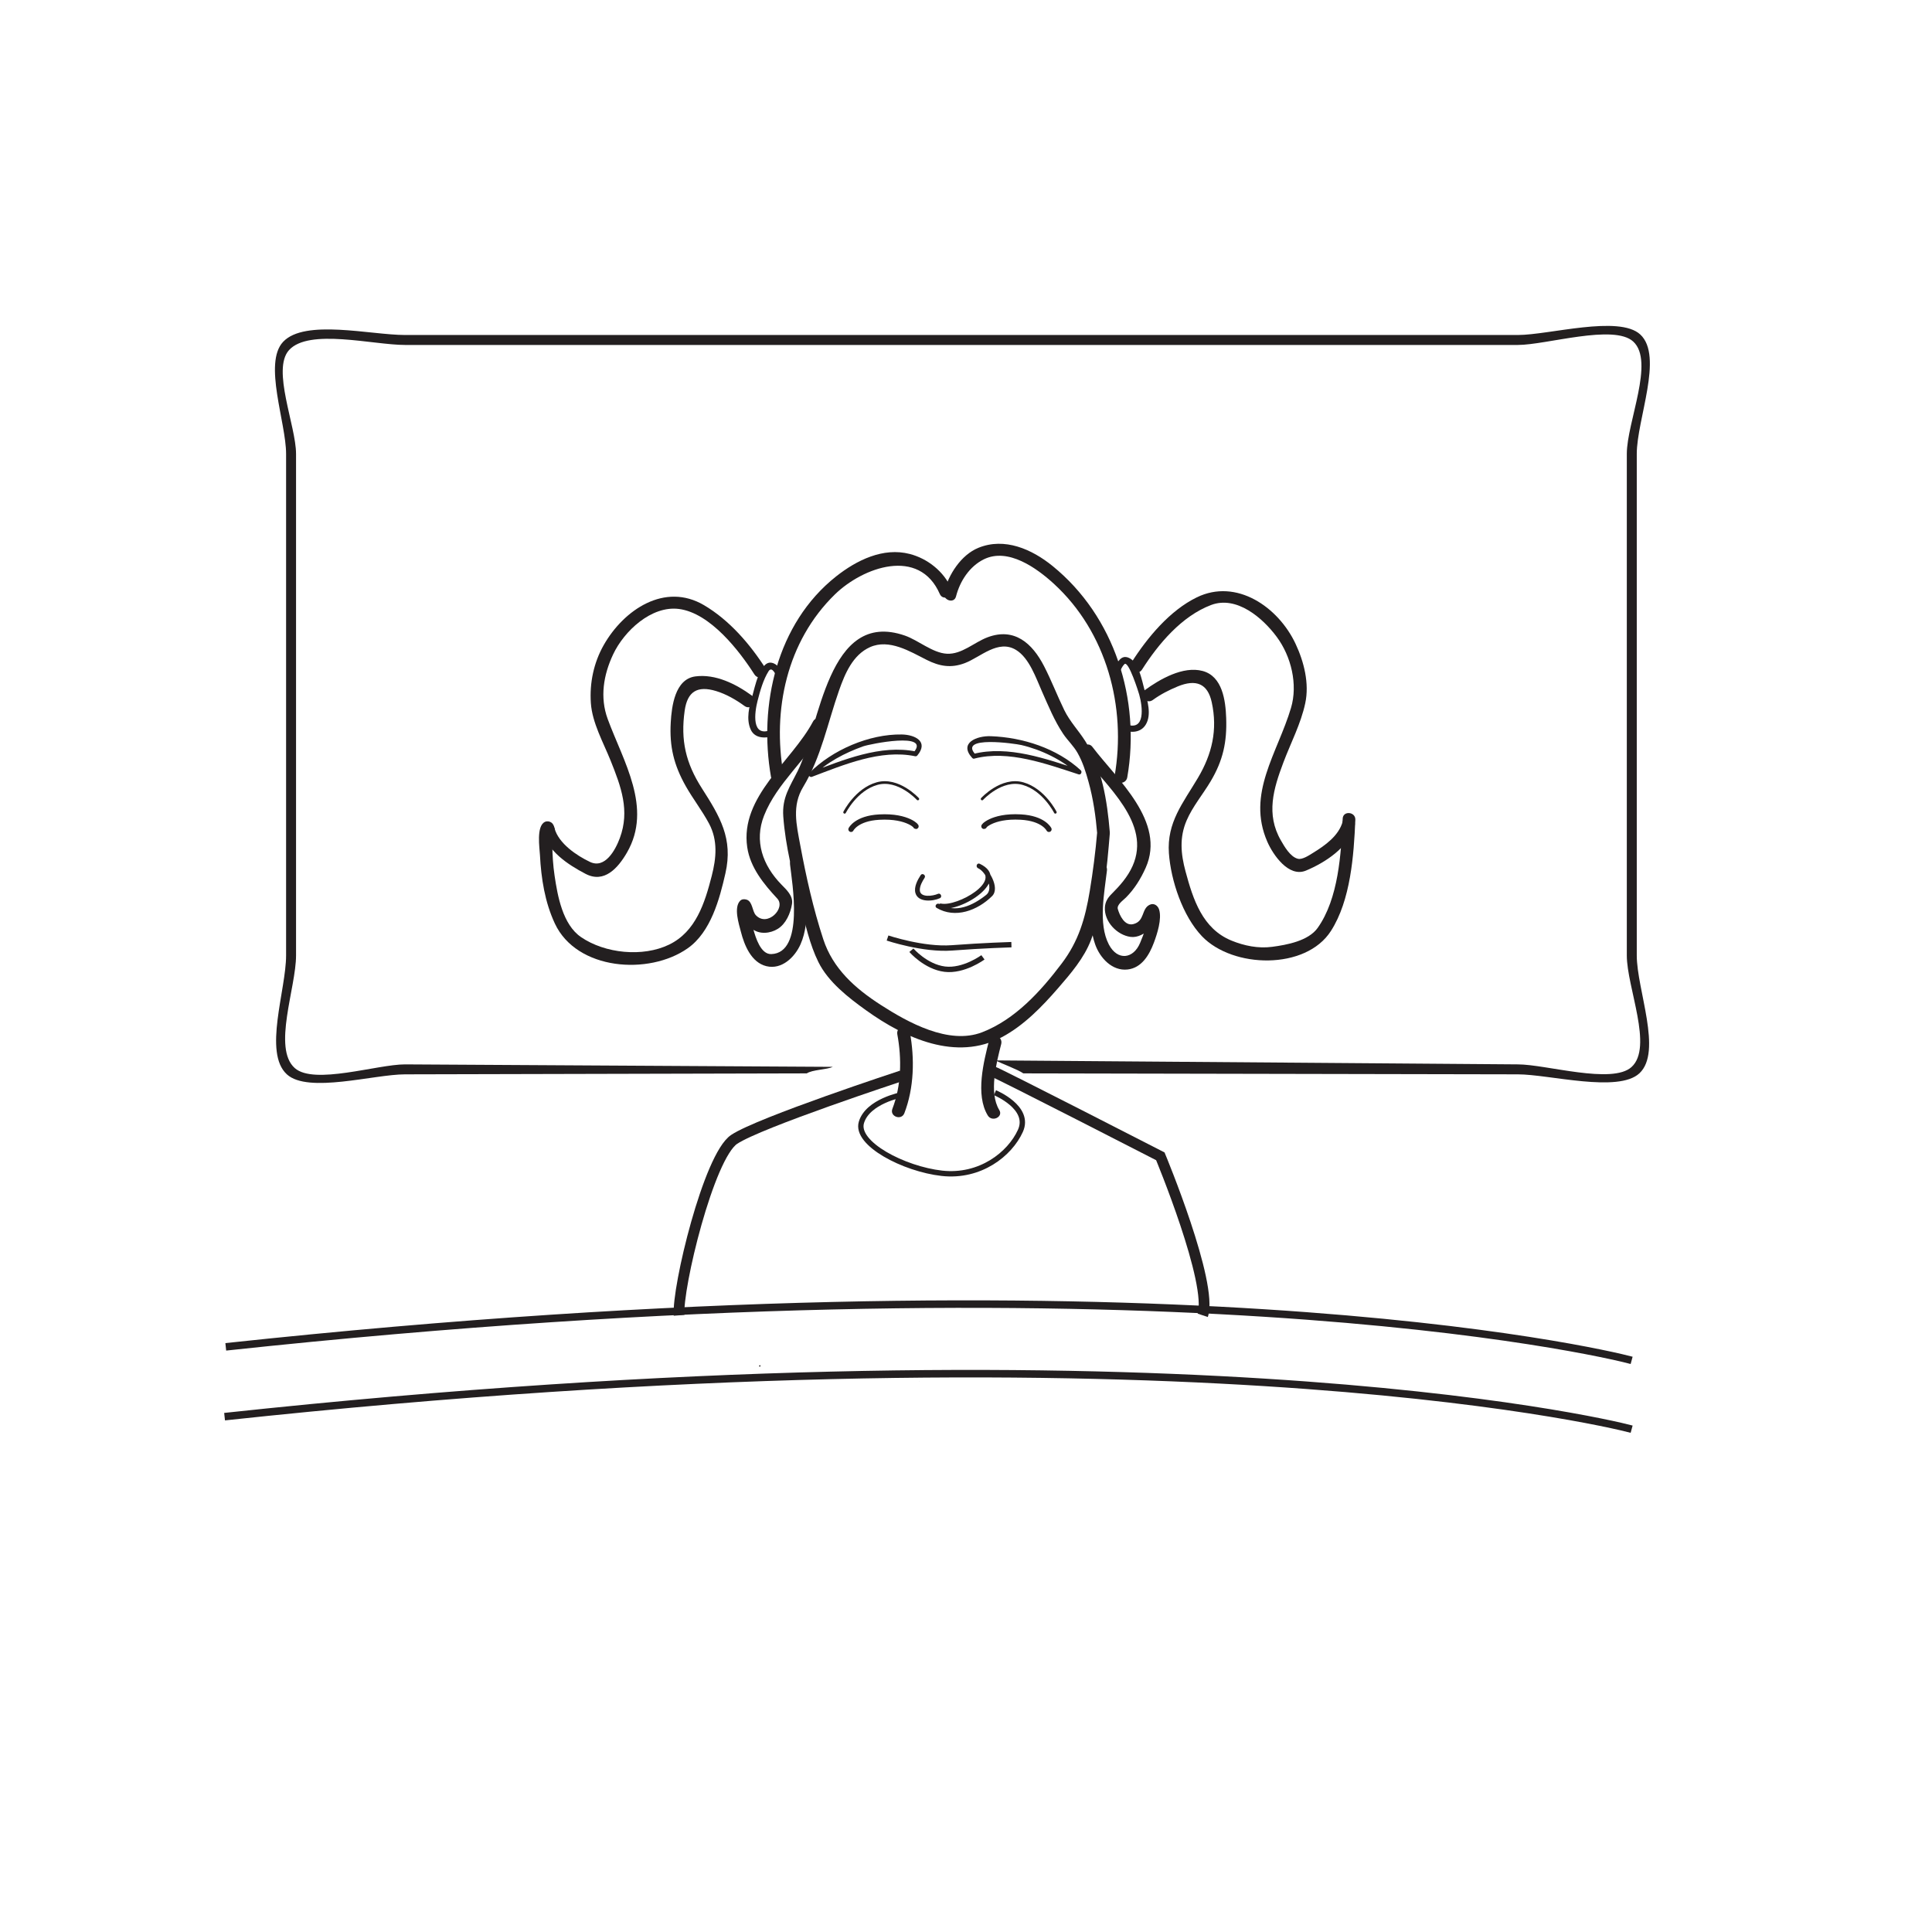 <?xml version="1.0" encoding="UTF-8"?>
<svg xmlns="http://www.w3.org/2000/svg" xmlns:xlink="http://www.w3.org/1999/xlink" width="360pt" height="360pt" viewBox="0 0 360 360" version="1.1">
<g id="surface1">
<path style="fill:none;stroke-width:0.5;stroke-linecap:round;stroke-linejoin:round;stroke:rgb(13.73%,12.16%,12.549%);stroke-opacity:1;stroke-miterlimit:4;" d="M -0.001 0 C -0.001 0 -3.642 3.992 -7.619 2.859 C -11.521 1.754 -13.642 -2.484 -13.642 -2.484 " transform="matrix(1,0,0,-1,171.025,148.875)"/>
<path style="fill:none;stroke-width:1;stroke-linecap:round;stroke-linejoin:round;stroke:rgb(13.73%,12.16%,12.549%);stroke-opacity:1;stroke-miterlimit:4;" d="M 0.001 -0.002 C 0.403 -0.311 -1.253 1.994 -6.785 1.689 C -11.062 1.455 -12.046 -0.584 -12.046 -0.584 " transform="matrix(1,0,0,-1,170.625,153.943)"/>
<path style="fill:none;stroke-width:0.5;stroke-linecap:round;stroke-linejoin:round;stroke:rgb(13.73%,12.16%,12.549%);stroke-opacity:1;stroke-miterlimit:4;" d="M 0.002 0 C 0.002 0 3.643 3.992 7.619 2.859 C 11.521 1.754 13.643 -2.484 13.643 -2.484 " transform="matrix(1,0,0,-1,183.002,148.875)"/>
<path style="fill:none;stroke-width:1;stroke-linecap:round;stroke-linejoin:round;stroke:rgb(13.73%,12.16%,12.549%);stroke-opacity:1;stroke-miterlimit:4;" d="M 0 -0.002 C -0.402 -0.311 1.254 2.002 6.785 1.697 C 11.063 1.463 12.051 -0.584 12.051 -0.584 " transform="matrix(1,0,0,-1,183.402,153.943)"/>
<path style="fill:none;stroke-width:1;stroke-linecap:butt;stroke-linejoin:miter;stroke:rgb(13.73%,12.16%,12.549%);stroke-opacity:1;stroke-miterlimit:4;" d="M 0 -0.002 C 0 -0.002 -5.309 -0.158 -11.086 -0.6 C -16.418 -1.002 -23.082 1.236 -23.082 1.236 " transform="matrix(1,0,0,-1,188.461,176.022)"/>
<path style="fill:none;stroke-width:1;stroke-linecap:butt;stroke-linejoin:miter;stroke:rgb(13.73%,12.16%,12.549%);stroke-opacity:1;stroke-miterlimit:4;" d="M 0.002 0.001 C 0.002 0.001 -3.58 -2.64 -7.111 -2.202 C -10.662 -1.761 -13.33 1.325 -13.33 1.325 " transform="matrix(1,0,0,-1,183.154,178.388)"/>
<path style="fill:none;stroke-width:1.4;stroke-linecap:butt;stroke-linejoin:miter;stroke:rgb(13.73%,12.16%,12.549%);stroke-opacity:1;stroke-miterlimit:4;" d="M 0.002 0 C -5.936 1.613 -89.229 21.074 -261.959 2.52 " transform="matrix(1,0,0,-1,304.029,253.484)"/>
<path style=" stroke:none;fill-rule:nonzero;fill:rgb(13.73%,12.16%,12.549%);fill-opacity:1;" d="M 171.324 257.359 C 171.355 257.359 171.359 257.316 171.332 257.316 C 171.297 257.316 171.293 257.359 171.324 257.359 "/>
<path style=" stroke:none;fill-rule:nonzero;fill:rgb(13.73%,12.16%,12.549%);fill-opacity:1;" d="M 141.566 254.656 C 141.742 254.656 141.766 254.387 141.594 254.387 C 141.422 254.387 141.391 254.656 141.566 254.656 "/>
<path style=" stroke:none;fill-rule:nonzero;fill:rgb(13.73%,12.16%,12.549%);fill-opacity:1;" d="M 282.836 62.422 L 75.461 62.422 C 69.105 62.422 56.801 59.391 52.758 63.691 C 49.027 67.656 53.309 78.715 53.309 84.574 L 53.309 178.035 C 53.309 184.496 49.027 196.137 53.453 200.188 C 57.395 203.801 69.703 200.188 75.461 200.188 L 150.336 200.008 C 151.359 199.316 154.031 199.328 155.199 198.793 L 75.461 198.332 C 70.293 198.332 58.512 202.211 54.926 199.02 C 50.746 195.301 55.164 184.062 55.164 178.035 L 55.164 84.574 C 55.164 79.34 50.59 68.844 53.855 65.238 C 57.57 61.137 69.504 64.277 75.461 64.277 L 282.836 64.277 C 288.125 64.277 300.719 60.324 304.332 63.648 C 308.367 67.363 303.133 78.672 303.133 84.574 L 303.133 178.035 C 303.133 183.984 308.102 195.109 304.012 198.824 C 300.406 202.102 288.078 198.332 282.836 198.332 L 185.473 197.59 C 186.559 198.145 189.727 199.316 190.68 200.008 L 282.836 200.188 C 288.668 200.188 301.523 203.688 305.484 199.992 C 309.816 195.941 304.988 184.418 304.988 178.035 L 304.988 84.574 C 304.988 78.16 310.016 66.379 305.641 62.328 C 301.691 58.668 288.633 62.422 282.836 62.422 "/>
<path style="fill:none;stroke-width:1.4;stroke-linecap:butt;stroke-linejoin:miter;stroke:rgb(13.73%,12.16%,12.549%);stroke-opacity:1;stroke-miterlimit:4;" d="M 0.002 0.001 C -5.936 1.614 -89.451 20.896 -262.182 2.337 " transform="matrix(1,0,0,-1,304.029,266.31)"/>
<path style=" stroke:none;fill-rule:nonzero;fill:rgb(13.73%,12.16%,12.549%);fill-opacity:1;" d="M 184.34 193.711 C 183.301 197.801 181.703 203.988 184.059 207.852 C 184.844 209.141 186.996 208.141 186.199 206.832 C 184.219 203.578 185.68 198.012 186.562 194.535 C 186.934 193.066 184.715 192.234 184.34 193.711 "/>
<path style=" stroke:none;fill-rule:nonzero;fill:rgb(13.73%,12.16%,12.549%);fill-opacity:1;" d="M 167.199 192.719 C 168.047 197.273 167.965 202.27 166.285 206.609 C 165.734 208.039 167.961 208.855 168.512 207.434 C 170.332 202.715 170.453 197.262 169.535 192.309 C 169.254 190.809 166.922 191.219 167.199 192.719 "/>
<path style=" stroke:none;fill-rule:nonzero;fill:rgb(13.73%,12.16%,12.549%);fill-opacity:1;" d="M 204.441 155.082 C 204.133 158.734 203.66 162.379 203.066 165.996 C 202.211 171.164 201 175.34 197.844 179.52 C 193.953 184.676 189.168 189.965 183.008 192.344 C 176.781 194.75 169.172 190.508 164.09 187.234 C 159.32 184.16 155.195 180.484 153.406 175.016 C 151.535 169.312 150.211 163.379 149.117 157.488 C 148.398 153.637 147.547 150.125 149.656 146.641 C 153.008 141.105 154.223 134.684 156.348 128.645 C 157.445 125.52 158.906 122.027 162.105 120.59 C 165.691 118.98 169.574 121.398 172.66 122.953 C 175.074 124.164 177.207 124.539 179.781 123.562 C 182.715 122.445 185.977 119.082 189.316 121.102 C 191.801 122.605 193.062 126.387 194.176 128.891 C 195.367 131.566 196.465 134.285 198.098 136.727 C 198.941 137.992 200.039 138.965 200.793 140.305 C 201.746 141.98 202.336 143.871 202.84 145.715 C 203.715 148.859 204.18 152.148 204.453 155.398 C 204.578 156.926 206.914 156.5 206.789 154.992 C 206.316 149.281 205.336 143.02 202.227 138.102 C 200.949 136.078 199.379 134.5 198.305 132.305 C 196.988 129.602 195.918 126.789 194.539 124.117 C 192.363 119.887 189.023 116.859 183.996 118.758 C 181.508 119.699 179.207 121.965 176.426 121.812 C 173.77 121.668 171.113 119.301 168.617 118.434 C 154.164 113.418 152.793 135.273 148.688 143.566 C 147.184 146.605 145.695 148.594 145.953 152.145 C 146.355 157.711 147.809 163.297 149.168 168.684 C 150.055 172.188 150.879 175.996 152.492 179.258 C 154.336 182.992 158.102 185.906 161.406 188.273 C 168.664 193.477 178.18 197.816 186.715 193.246 C 190.805 191.059 194.16 187.586 197.168 184.121 C 199.504 181.43 202.027 178.492 203.301 175.129 C 205.645 168.957 206.254 161.844 206.797 155.309 C 206.926 153.781 204.566 153.562 204.441 155.082 "/>
<path style=" stroke:none;fill-rule:nonzero;fill:rgb(13.73%,12.16%,12.549%);fill-opacity:1;" d="M 203.91 161.965 C 203.402 166.402 202.539 171.688 204.086 176.023 C 204.965 178.477 207.219 180.969 210.098 180.652 C 212.754 180.355 214.164 177.918 215.016 175.637 C 215.621 174.016 216.527 171.234 215.984 169.488 C 215.75 168.734 215.016 168.211 214.227 168.59 C 212.641 169.336 213.355 171.676 211.152 172.199 C 209.555 172.578 208.625 170.562 208.289 169.391 C 208.051 168.566 209.336 167.727 209.812 167.234 C 211.391 165.648 212.57 163.738 213.48 161.703 C 217.32 153.098 208.129 145.223 203.555 139.172 C 202.637 137.949 200.832 139.488 201.75 140.703 C 206.066 146.422 214.609 153.363 211.039 161.367 C 210.125 163.406 208.672 165.039 207.109 166.598 C 206.406 167.297 205.945 168.051 205.883 169.055 C 205.715 171.742 208.16 174.25 210.676 174.578 C 212.008 174.75 213.293 173.98 214.211 173.113 C 214.676 172.668 215.105 172.027 215.316 171.422 C 215.453 171.098 215.562 170.766 215.664 170.426 C 216.016 169.668 215.355 169.523 213.68 169.988 C 214.168 171.562 213.035 174.262 212.453 175.668 C 211.203 178.707 208.23 179.078 206.617 175.988 C 204.594 172.113 205.801 166.285 206.266 162.188 C 206.441 160.66 204.082 160.449 203.91 161.965 "/>
<path style=" stroke:none;fill-rule:nonzero;fill:rgb(13.73%,12.16%,12.549%);fill-opacity:1;" d="M 170.93 140.77 C 173.086 138.191 170.52 136.898 168.016 136.859 C 161.977 136.762 155.059 139.734 150.809 144.039 C 150.496 144.355 150.879 144.906 151.281 144.754 C 157.199 142.523 164.094 139.578 170.5 140.91 C 171.062 141.027 171.246 140.156 170.688 140.039 C 164.094 138.672 157.066 141.625 151 143.91 C 151.16 144.148 151.316 144.387 151.477 144.625 C 154.02 142.051 157.457 140.285 160.812 139.078 C 162.012 138.645 173.504 136.309 170.258 140.184 C 169.891 140.621 170.562 141.207 170.93 140.77 "/>
<path style=" stroke:none;fill-rule:nonzero;fill:rgb(13.73%,12.16%,12.549%);fill-opacity:1;" d="M 181.77 140.59 C 178.473 137.008 189.184 138.566 190.309 138.828 C 194.016 139.691 197.957 141.59 200.785 144.191 C 200.914 143.938 201.047 143.684 201.18 143.43 C 194.996 141.426 187.871 138.82 181.332 140.492 C 180.773 140.633 181.051 141.48 181.609 141.34 C 187.93 139.723 194.984 142.352 200.984 144.293 C 201.422 144.441 201.691 143.816 201.383 143.531 C 196.926 139.43 190.578 137.398 184.633 137.18 C 182.008 137.078 178.594 138.441 181.168 141.246 C 181.559 141.664 182.156 141.008 181.77 140.59 "/>
<path style=" stroke:none;fill-rule:nonzero;fill:rgb(13.73%,12.16%,12.549%);fill-opacity:1;" d="M 175.273 169.254 C 179.172 170.031 188.738 163.902 182.559 160.949 L 182.25 161.781 C 183.723 162.438 185.195 165.613 183.777 166.742 C 181.27 168.734 178.086 170.25 175.039 168.445 C 174.547 168.16 174.035 168.883 174.527 169.176 C 177.996 171.23 182.164 169.652 184.867 166.969 C 186.434 165.41 184.148 161.656 182.559 160.949 C 182.027 160.711 181.734 161.539 182.25 161.781 C 186.98 164.039 178.402 168.977 175.359 168.371 C 174.793 168.258 174.719 169.145 175.273 169.254 "/>
<path style=" stroke:none;fill-rule:nonzero;fill:rgb(13.73%,12.16%,12.549%);fill-opacity:1;" d="M 171.555 163.066 C 170.957 163.98 170.27 165.277 170.574 166.395 C 171.082 168.211 173.844 167.965 175.133 167.363 C 175.648 167.121 175.27 166.316 174.75 166.562 C 173.898 166.957 171.371 167.352 171.395 165.812 C 171.406 165.039 171.867 164.207 172.281 163.578 C 172.598 163.098 171.867 162.59 171.555 163.066 "/>
<path style=" stroke:none;fill-rule:nonzero;fill:rgb(13.73%,12.16%,12.549%);fill-opacity:1;" d="M 178.141 111.133 C 178.871 108.289 180.648 105.547 183.312 104.227 C 187.84 101.984 193.191 105.867 196.367 108.773 C 206.199 117.773 209.934 131.746 207.684 144.637 C 207.426 146.145 209.781 146.352 210.047 144.859 C 212.57 130.375 207.707 114.863 196.129 105.465 C 192.273 102.332 187.188 100.082 182.301 102.082 C 179.086 103.398 176.75 107.043 175.918 110.312 C 175.547 111.785 177.766 112.613 178.141 111.133 "/>
<path style=" stroke:none;fill-rule:nonzero;fill:rgb(13.73%,12.16%,12.549%);fill-opacity:1;" d="M 208.656 125.277 C 208.848 124.723 209.105 124.18 209.512 123.762 C 210.281 122.973 212.191 129.105 212.277 129.426 C 212.875 131.539 213.582 136.531 209.633 134.879 C 208.926 134.578 208.52 135.699 209.223 135.988 C 210.758 136.629 212.598 136.535 213.512 134.992 C 214.609 133.148 213.805 130.5 213.281 128.629 C 212.785 126.863 212.125 122.727 209.812 122.43 C 208.629 122.27 207.848 123.984 207.547 124.863 C 207.293 125.586 208.402 125.996 208.656 125.277 "/>
<path style=" stroke:none;fill-rule:nonzero;fill:rgb(13.73%,12.16%,12.549%);fill-opacity:1;" d="M 212.793 124.773 C 215.867 119.949 220.203 114.805 225.668 112.734 C 230.418 110.941 235.285 115.129 237.906 118.68 C 240.598 122.312 241.863 127.531 240.559 131.914 C 238.047 140.348 232.234 147.895 236.145 156.84 C 237.191 159.25 240.121 163.562 243.344 162.223 C 246.934 160.727 251.324 157.875 252.41 153.906 C 252.812 152.441 250.594 151.613 250.188 153.086 C 249.461 155.742 246.906 157.539 244.672 158.914 C 243.992 159.328 242.695 160.227 241.848 160.02 C 240.434 159.68 239.328 157.734 238.68 156.605 C 235.852 151.711 237.297 146.961 239.141 142.07 C 240.512 138.434 242.391 134.875 243.211 131.051 C 244.008 127.352 242.98 123.309 241.406 119.957 C 238.184 113.102 230.391 107.707 223.004 111.309 C 217.984 113.754 213.809 118.773 210.852 123.418 C 210.027 124.699 211.973 126.066 212.793 124.773 "/>
<path style=" stroke:none;fill-rule:nonzero;fill:rgb(13.73%,12.16%,12.549%);fill-opacity:1;" d="M 147.211 161.07 C 147.578 164.406 149.93 177.586 143.711 177.781 C 141.73 177.844 140.793 174.652 140.383 173.199 C 140.152 172.379 140.008 171.539 139.883 170.699 C 139.832 170.367 139.805 170.031 139.777 169.691 C 139.723 169.035 140.055 169.031 139.457 169.641 C 139.066 169.711 138.672 169.781 138.277 169.852 C 137.84 169.352 137.688 169.262 137.82 169.574 C 137.996 170.168 138.211 170.703 138.48 171.254 C 138.859 172.012 139.492 172.574 140.148 173.082 C 141.543 174.164 143.531 173.949 144.938 173.074 C 146.465 172.121 147.305 170.145 147.578 168.438 C 147.82 166.934 146.547 165.789 145.613 164.832 C 142.113 161.246 140.5 156.711 142.371 151.977 C 144.805 145.812 150.379 141.578 153.441 135.797 C 154.145 134.461 152.211 133.086 151.5 134.438 C 147.566 141.875 137.836 148.426 139.238 157.887 C 139.801 161.668 142.332 164.746 144.836 167.438 C 146.48 169.211 142.98 172.816 140.836 170.527 C 140.152 169.797 140.246 167.961 139.102 167.629 C 138.719 167.512 138.23 167.523 137.926 167.832 C 136.672 169.105 137.68 172.164 138.051 173.609 C 138.695 176.137 139.996 179.355 142.816 180.035 C 145.684 180.727 148.105 178.344 149.168 175.953 C 151.164 171.453 150.059 165.336 149.547 160.66 C 149.379 159.137 147.047 159.559 147.211 161.07 "/>
<path style=" stroke:none;fill-rule:nonzero;fill:rgb(13.73%,12.16%,12.549%);fill-opacity:1;" d="M 177.266 109.668 C 175.871 106.48 172.84 104.082 169.516 103.223 C 164.547 101.938 159.594 104.406 155.793 107.41 C 144.723 116.168 141.324 131.402 143.664 144.762 C 143.93 146.266 146.262 145.855 146 144.352 C 143.883 132.289 146.602 119.504 155.57 110.762 C 160.793 105.68 171.273 101.883 175.121 110.688 C 175.738 112.082 177.879 111.07 177.266 109.668 "/>
<path style=" stroke:none;fill-rule:nonzero;fill:rgb(13.73%,12.16%,12.549%);fill-opacity:1;" d="M 145.902 125.875 C 145.543 124.84 144.922 123.699 143.766 123.492 C 141.586 123.094 140.578 128.375 140.215 129.59 C 139.609 131.582 138.984 133.977 139.895 135.969 C 140.676 137.672 142.801 137.652 144.293 137.035 C 144.996 136.738 144.488 135.672 143.785 135.965 C 139.895 137.578 140.629 132.645 141.16 130.594 C 141.633 128.762 142.199 126.691 143.211 125.074 C 143.895 123.98 144.695 125.992 144.832 126.383 C 145.082 127.105 146.148 126.59 145.902 125.875 "/>
<path style=" stroke:none;fill-rule:nonzero;fill:rgb(13.73%,12.16%,12.549%);fill-opacity:1;" d="M 103.332 154.352 C 103.238 153.918 103.102 153.52 102.715 153.254 C 102.371 153.02 101.91 152.969 101.527 153.152 C 99.895 153.953 100.547 157.996 100.613 159.34 C 100.836 163.699 101.535 168.125 103.398 172.105 C 107.48 180.801 120.914 181.789 128.152 176.695 C 132.445 173.676 134.082 167.527 135.172 162.727 C 136.641 156.258 134.156 152.164 130.789 146.895 C 127.77 142.172 126.797 137.953 127.582 132.402 C 128.09 128.859 129.934 127.707 133.43 128.766 C 135.324 129.34 137.152 130.395 138.75 131.562 C 139.984 132.461 141.344 130.52 140.105 129.617 C 137.137 127.453 133.328 125.543 129.57 126.039 C 125.762 126.543 125.156 131.621 124.984 134.613 C 124.723 139.109 125.566 142.547 127.773 146.473 C 129.125 148.867 130.824 151.035 132.117 153.457 C 133.789 156.602 133.473 159.891 132.617 163.227 C 131.332 168.246 129.66 173.598 124.684 176.012 C 119.773 178.395 112.719 177.668 108.262 174.613 C 104.84 172.27 103.891 166.926 103.336 163.145 C 103.059 161.266 102.934 159.359 102.918 157.465 C 102.914 156.879 102.934 156.293 102.965 155.707 C 103.023 154.652 103.379 154.887 102.547 155.297 C 102.148 155.262 101.754 155.227 101.355 155.195 C 101.02 154.543 100.898 154.398 101 154.762 C 101.32 156.254 103.656 155.848 103.332 154.352 "/>
<path style=" stroke:none;fill-rule:nonzero;fill:rgb(13.73%,12.16%,12.549%);fill-opacity:1;" d="M 142.715 124.648 C 139.777 120.039 135.918 115.555 131.176 112.762 C 123.879 108.465 116.246 113.602 112.496 120.195 C 110.633 123.48 109.84 127.258 110.098 131.004 C 110.352 134.695 112.43 138.371 113.785 141.742 C 115.723 146.578 117.398 151.047 115.496 156.164 C 114.652 158.445 112.723 161.922 109.949 160.613 C 107.438 159.426 104.102 157.168 103.332 154.352 C 102.93 152.891 100.594 153.289 101 154.762 C 102.051 158.609 105.773 161.09 109.125 162.836 C 112.605 164.648 115.172 161.723 116.828 158.859 C 121.633 150.531 116.145 141.898 113.23 133.965 C 111.754 129.938 112.449 125.758 114.242 121.945 C 116.289 117.586 121.383 112.809 126.52 113.473 C 132.383 114.234 137.836 121.375 140.574 125.668 C 141.383 126.938 143.535 125.938 142.715 124.648 "/>
<path style="fill:none;stroke-width:1;stroke-linecap:butt;stroke-linejoin:miter;stroke:rgb(13.73%,12.16%,12.549%);stroke-opacity:1;stroke-miterlimit:4;" d="M 0 0 C 0 0 6.715 -2.766 4.738 -7.109 C 2.766 -11.457 -2.769 -15.805 -9.879 -15.016 C -16.984 -14.223 -26.074 -9.48 -24.887 -5.531 C -23.703 -1.582 -17.383 -0.395 -17.383 -0.395 " transform="matrix(1,0,0,-1,185.398,203.609)"/>
<path style="fill:none;stroke-width:2;stroke-linecap:butt;stroke-linejoin:miter;stroke:rgb(13.73%,12.16%,12.549%);stroke-opacity:1;stroke-miterlimit:4;" d="M 0 0.002 C 1.184 -0.393 31.207 -15.799 31.207 -15.799 C 31.207 -15.799 41.078 -39.502 39.105 -45.428 " transform="matrix(1,0,0,-1,185.004,199.662)"/>
<path style="fill:none;stroke-width:2;stroke-linecap:butt;stroke-linejoin:miter;stroke:rgb(13.73%,12.16%,12.549%);stroke-opacity:1;stroke-miterlimit:4;" d="M 0.001 -0 C 0.001 -0 -26.463 -8.691 -31.206 -11.852 C -35.948 -15.016 -41.87 -39.504 -41.475 -44.641 " transform="matrix(1,0,0,-1,168.014,200.449)"/>
<path style=" stroke:none;fill-rule:nonzero;fill:rgb(13.73%,12.16%,12.549%);fill-opacity:1;" d="M 250.191 152.539 C 249.91 159.062 249.41 167.43 245.531 172.898 C 243.801 175.332 239.762 176.07 237.023 176.43 C 234.457 176.77 231.84 176.234 229.469 175.266 C 224.059 173.051 222.316 167.602 220.906 162.371 C 220.027 159.109 219.75 156.055 221.102 152.898 C 222.215 150.293 224.152 148.004 225.59 145.578 C 227.906 141.68 228.641 138.266 228.48 133.773 C 228.363 130.52 227.789 126.023 224.098 125.027 C 220.457 124.047 216.109 126.559 213.27 128.629 C 212.035 129.531 213.578 131.332 214.805 130.434 C 216.238 129.391 217.828 128.574 219.461 127.902 C 222.832 126.523 225.027 127.34 225.789 130.852 C 226.914 136.004 225.848 140.512 223.211 144.957 C 220.434 149.641 217.402 153.246 217.809 158.992 C 218.176 164.086 220.375 170.688 223.965 174.453 C 229.688 180.453 243.301 180.809 248 173.469 C 251.672 167.742 252.266 159.398 252.547 152.762 C 252.613 151.238 250.254 151.012 250.191 152.539 "/>
</g>
</svg>
